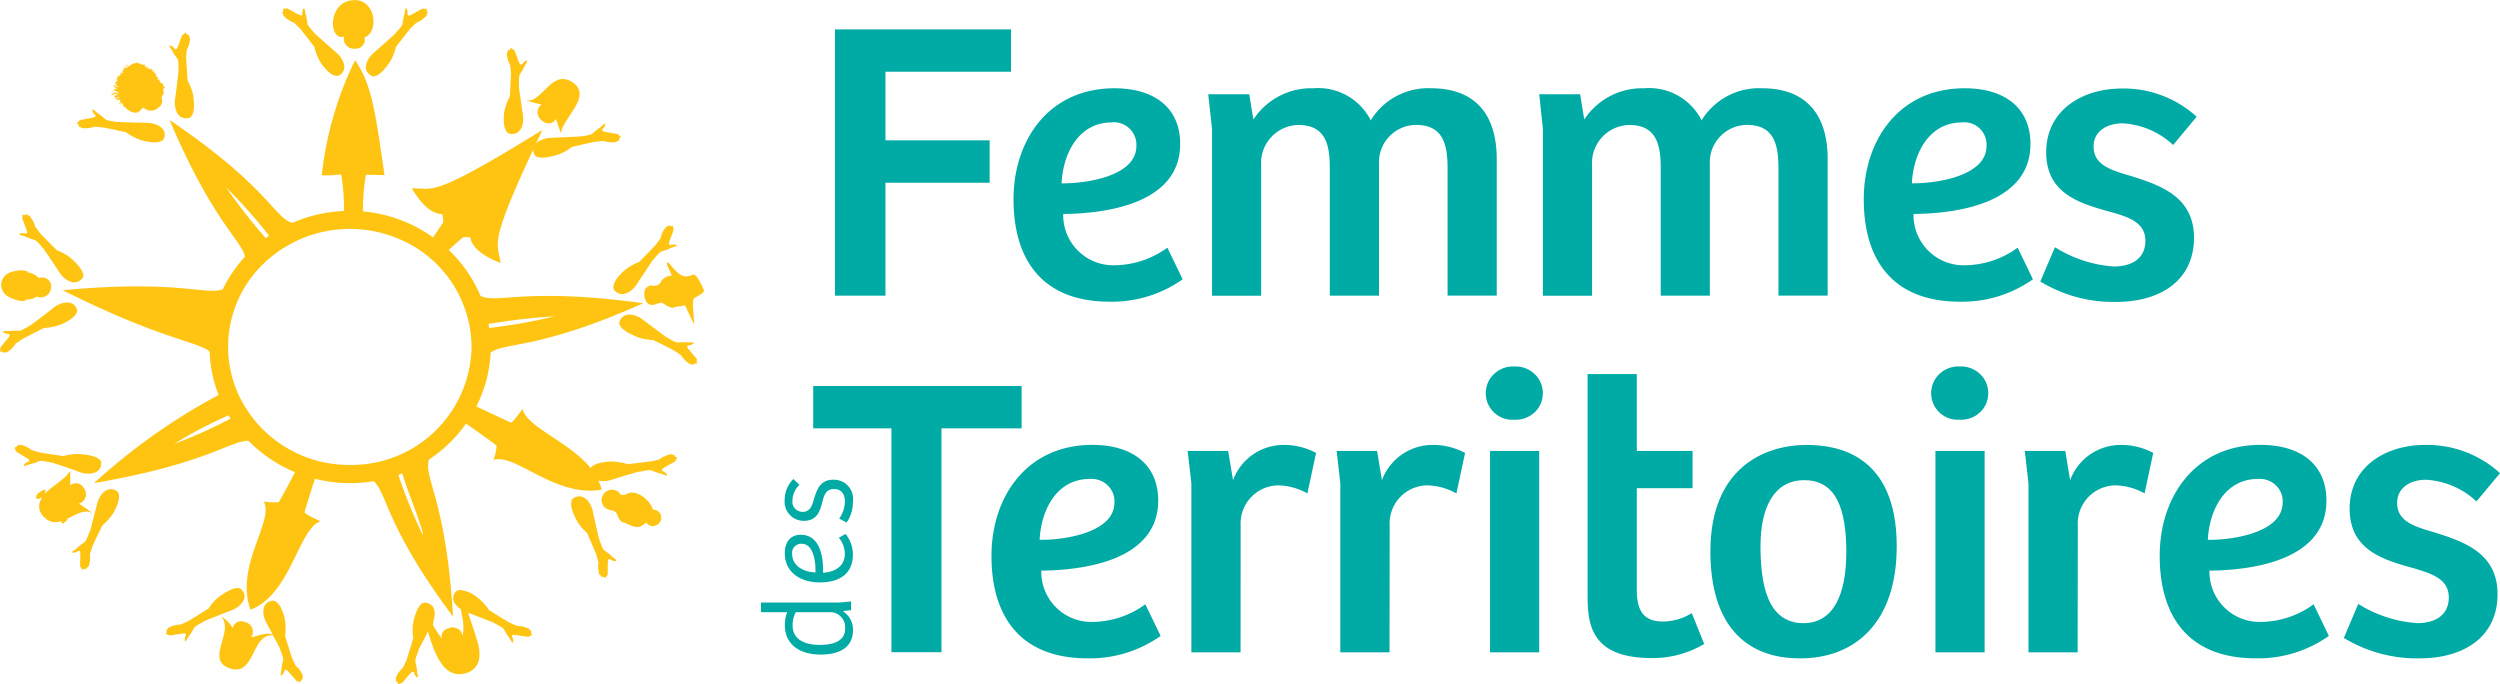 <?xml version="1.0" encoding="UTF-8"?> <svg xmlns="http://www.w3.org/2000/svg" id="LOGO-f-eFichier-11-V3" width="151.173" height="41.371" viewBox="0 0 151.173 41.371"><path id="Path" d="M28.236,21.253A.558.558,0,0,0,28,21.211h0a.416.416,0,0,0-.068-.188,1.637,1.637,0,0,0-.975-.817.939.939,0,0,0-.461.014.424.424,0,0,1-.394.088.648.648,0,0,1-.076-.034.893.893,0,0,0-.062-.1.627.627,0,0,0-.55-.156.61.61,0,0,0-.443.352.578.578,0,0,0-.005.53.612.612,0,0,0,.434.323s.335.074.385.159.17.5.4.6c.129-.057.726.481,1.175.191a2.164,2.164,0,0,0,.241-.188.482.482,0,0,1-.044-.487.494.494,0,0,1,.294-.253.489.489,0,0,0-.294.253.482.482,0,0,0,.044.487c.032-.028.059-.06.088-.088-.029.028-.056.06-.088.088a.488.488,0,0,0,.2.179.524.524,0,0,0,.666-.249.494.494,0,0,0-.225-.656Z" transform="translate(11.472 9.607)" fill="#ffc412"></path><path id="Shape" d="M14.344,2.4h0a.42.42,0,0,0,.226.458.42.42,0,0,1-.226-.458.582.582,0,0,0,.138.537.625.625,0,0,0,.535.195.548.548,0,0,0,.463-.2.511.511,0,0,0,.086-.484h0c.9-.222.746-2.473-.8-2.234C13.31.433,13.449,2.7,14.344,2.4Zm1.122.071h0a.359.359,0,0,1-.144.381A.359.359,0,0,0,15.466,2.468Zm-.488-1.113h0L14.6,1.95Z" transform="translate(6.464 -0.19)" fill="#ffc412"></path><path id="Path-2" data-name="Path" d="M11.686.878c-.035.071,0,.105.053.145a1.526,1.526,0,0,0,.561.361c.1.08.276.262.35.33s.482.6.9,1.139a3.332,3.332,0,0,0,.4.979c.723,1.028,1.1.749,1.1.749.587-.33.247-1.033-.162-1.372C14.691,3.047,14,2.421,13.6,2.071l-.035-.046c-.329-.37-.432-.487-.435-.623a2.694,2.694,0,0,0-.109-.529C12.99.756,12.984.446,12.9.545a.408.408,0,0,0-.059.33c-.038.085-.053.111-.211.04s-.676-.379-.726-.384a.114.114,0,0,0-.085.028s-.109-.034-.141,0,0,.122,0,.122C11.633.748,11.583.859,11.686.878Z" transform="translate(5.454 -0.024)" fill="#ffc412"></path><path id="Path-3" data-name="Path" d="M15.322,4.593s.364.344,1.146-.854a2.768,2.768,0,0,0,.344-.868c.417-.544.861-1.11.9-1.139s.247-.25.347-.33a1.558,1.558,0,0,0,.561-.381c.05-.04.085-.074.053-.142.109-.034.053-.145,0-.188,0,0,.047-.088,0-.122s-.141,0-.141,0a.12.12,0,0,0-.085-.028c-.05,0-.57.313-.726.387s-.167.043-.206-.048a.405.405,0,0,0-.062-.333c-.082-.1-.088.213-.117.33a2.943,2.943,0,0,0-.109.527c0,.139-.1.253-.432.626l-.035.048c-.388.347-1.087.976-1.281,1.139C15.073,3.562,14.723,4.268,15.322,4.593Z" transform="translate(7.122 -0.024)" fill="#ffc412"></path><path id="Path-4" data-name="Path" d="M1.235,12.942s.482.134.5-.046a1.046,1.046,0,0,0,.658-.179h0a.634.634,0,0,0,.569-.04.6.6,0,0,0,.292-.475.522.522,0,0,0-.163-.5.562.562,0,0,0-.53-.12.3.3,0,0,0-.053,0,1.027,1.027,0,0,0-.608-.313c-.038-.139-.482-.139-.482-.139-.549.046-1.057.171-1.175.806C.233,12.577.706,12.794,1.235,12.942Z" transform="translate(-0.174 5.216)" fill="#ffc412"></path><path id="Path-5" data-name="Path" d="M1.53,14.651c.044-.017.69-.364,1.31-.675a3.57,3.57,0,0,0,1.06-.222c1.175-.524.94-.928.94-.928-.238-.626-1.01-.4-1.422-.071-.194.171-.946.74-1.363,1.045L2,13.826c-.432.253-.564.333-.7.313a3.273,3.273,0,0,0-.558.02c-.12,0-.438-.034-.352.06a.431.431,0,0,0,.329.111c.079.051.106.068,0,.208s-.491.586-.505.632a.1.1,0,0,0,.015.085s-.05.1-.021.137.129,0,.129,0c.032.06.138.131.188.034.065.043.106.014.156-.028a1.511,1.511,0,0,0,.458-.478C1.237,14.848,1.451,14.711,1.53,14.651Z" transform="translate(-0.196 5.86)" fill="#ffc412"></path><path id="Path-6" data-name="Path" d="M1.319,10.2a2.858,2.858,0,0,0,.52.191c.141.026.241.142.567.515l.041.043c.294.427.817,1.2.952,1.423.279.441.94.891,1.372.373,0,0,.405-.285-.676-1.232a2.961,2.961,0,0,0-.846-.475c-.485-.487-.99-1-1.022-1.045s-.214-.285-.294-.387a1.486,1.486,0,0,0-.294-.595c-.032-.054-.062-.094-.138-.074-.015-.108-.138-.071-.191-.026,0,0-.082-.057-.123-.028S1.19,9,1.19,9a.1.1,0,0,0-.041.077c0,.048.226.595.276.757s.018.171-.073.2a.429.429,0,0,0-.347,0C.89,10.1,1.2,10.151,1.319,10.2Z" transform="translate(0.191 4.098)" fill="#ffc412"></path><path id="Path-7" data-name="Path" d="M5.133,21.829a.749.749,0,0,1,.076.057c-.021-.02-.053-.037-.076-.06a9.573,9.573,0,0,0-.849-.595h0a.61.61,0,0,0,.4-.395.586.586,0,0,0-.1-.542.523.523,0,0,0-.367-.285.538.538,0,0,0-.455.114v-.888c-.27.481-1.034.9-1.516,1.366l-.026-.031c.047-.074.065-.137.038-.165s-.026,0-.041,0l.023-.02-.029.02a.251.251,0,0,0-.082.017l.073-.08-.132.111-.035.02.07-.1-.132.145-.035-.046-.05.108-.12.031.041.043-.17.1.123-.037-.176.145.164-.1v.017l-.117.128.091-.074c-.021.046-.029.088,0,.108a.35.35,0,0,0,.27-.085l.041.051a.835.835,0,0,0,.117,1.1.9.9,0,0,0,1.034.285l.126.154.294-.239-.044-.054C4.116,21.886,4.689,21.516,5.133,21.829Z" transform="translate(0.487 9.225)" fill="#ffc412"></path><path id="Path-8" data-name="Path" d="M5.8,20.086c-.587-.356-1.054.285-1.175.786-.056.242-.294,1.139-.423,1.634l-.026.051c-.182.455-.238.6-.361.666a3.045,3.045,0,0,0-.429.344c-.091.083-.37.233-.241.256a.429.429,0,0,0,.329-.105c.094,0,.126,0,.135.162s-.023.757,0,.8a.111.111,0,0,0,.068.057s.021.108.068.12.109-.065.109-.065c.065.028.191.023.17-.085.079,0,.094-.051.106-.114a1.453,1.453,0,0,0,.062-.649c.026-.125.109-.361.135-.455s.32-.7.614-1.309a3.371,3.371,0,0,0,.7-.806C6.23,20.276,5.8,20.086,5.8,20.086Z" transform="translate(1.246 9.594)" fill="#ffc412"></path><path id="Path-9" data-name="Path" d="M3.008,19.27h.059c.5.165,1.4.464,1.639.569.5.185,1.307.148,1.322-.518,0,0,.138-.472-1.313-.569a3.025,3.025,0,0,0-.966.122c-.693-.1-1.416-.208-1.469-.225s-.344-.091-.464-.139a1.538,1.538,0,0,0-.587-.3c-.062-.026-.109-.04-.156.023-.079-.077-.156.023-.167.091,0,0-.1,0-.117.048s.068.122.068.122a.108.108,0,0,0,0,.085c.029.04.555.339.7.438s.123.125.065.2a.436.436,0,0,0-.273.208c-.05.12.235-.023.355-.054a3.027,3.027,0,0,0,.535-.174C2.361,19.133,2.511,19.165,3.008,19.27Z" transform="translate(0.095 8.705)" fill="#ffc412"></path><path id="Path-10" data-name="Path" d="M11.316,26.09a.3.3,0,0,1,.05,0l-.062-.026Z" transform="translate(5.295 12.6)" fill="#ffc412"></path><path id="Path-11" data-name="Path" d="M14.088,28.954a1.5,1.5,0,0,0-.4-.527c-.065-.108-.164-.339-.206-.427s-.241-.726-.438-1.375a3.22,3.22,0,0,0-.023-1.053c-.294-1.207-.761-1.07-.761-1.07-.681.108-.6.885-.341,1.341.065.114.217.4.379.7-.5-.159-.963.137-1.3.159h0a.582.582,0,0,0,.058-.55.611.611,0,0,0-.431-.361.538.538,0,0,0-.466,0,.509.509,0,0,0-.28.361,2.023,2.023,0,0,0-.711-.709.861.861,0,0,1,.235.6,1.656,1.656,0,0,1-.029.356c-.153.885-.8,1.9.452,2.223.949.25,1.175-.854,1.624-1.543a1.434,1.434,0,0,1,.223-.262.8.8,0,0,1,.646-.219c.141.265.294.541.394.743a.538.538,0,0,1,.015.057c.176.458.232.6.185.732a2.939,2.939,0,0,0-.085.532c0,.12-.12.413,0,.347a.4.4,0,0,0,.173-.285c.068-.065.088-.088.211.034s.5.569.543.606a.124.124,0,0,0,.091,0s.088.068.135.046.032-.12.032-.12c.07-.02.162-.108.07-.174C14.144,29.054,14.12,29.011,14.088,28.954Z" transform="translate(4.194 11.826)" fill="#ffc412"></path><path id="Path-12" data-name="Path" d="M11.5,24.1s-.217-.444-1.375.41a2.752,2.752,0,0,0-.64.712c-.587.37-1.2.754-1.254.774s-.32.154-.444.2a1.507,1.507,0,0,0-.655.151c-.062.02-.109.04-.1.117-.112,0-.1.117-.062.176,0,0-.073.068-.053.111s.132.051.132.051a.111.111,0,0,0,.068.054c.05,0,.646-.1.82-.12s.179.017.185.108a.4.4,0,0,0-.062.33c.041.12.159-.168.229-.268a3.264,3.264,0,0,0,.294-.458c.05-.131.188-.2.629-.444l.05-.031c.488-.2,1.369-.549,1.607-.638C11.368,25.144,11.95,24.611,11.5,24.1Z" transform="translate(3.125 11.574)" fill="#ffc412"></path><path id="Shape-2" data-name="Shape" d="M24.892,26.77A8.391,8.391,0,0,0,27.125,24.6c.632.438,1.492,1.056,1.848,1.329a3.047,3.047,0,0,1-.188.871c1.322-.435,3.689,2.277,6.538,1.8-.564-2.5-4.538-3.552-4.767-4.887-.156.151-.555.794-.728.828l-2.08-.979a7.974,7.974,0,0,0,.864-3.25c.881-.663,2.811-.128,9.235-2.991-7.185-.982-8.812.057-9.846-.444A8.283,8.283,0,0,0,26.079,14.1c.256-.236.555-.5.864-.763a2.212,2.212,0,0,1,.435,0c.138.942,1.648,1.463,1.842,1.56-.206-1.338-.793-1.079,2.526-8.055-6.7,4.133-6.515,3.529-7.907,3.529h0c.126.176.864,1.551,1.845,1.56a2.13,2.13,0,0,1,.065.5l-.617.908a8.63,8.63,0,0,0-4.244-1.571,13.179,13.179,0,0,1,.182-2.214l1.125.02c-.549-3.757-.74-5.428-1.78-6.951A21,21,0,0,0,18.4,9.584a6.9,6.9,0,0,0,1.175-.051,11.739,11.739,0,0,1,.164,2.212,8.619,8.619,0,0,0-3.119.72c-1.1-.316-1.469-2.206-7.426-6.228,2.614,6.145,4.321,7.227,4.565,8.269a8.326,8.326,0,0,0-1.348,1.978c-1.04.364-2.685-.595-9.678.051,5.96,2.98,7.987,3.04,8.885,3.7a7.968,7.968,0,0,0,.546,2.636A36.67,36.67,0,0,0,4.631,28.2c6.8-1.17,8.224-2.562,9.332-2.562a8.509,8.509,0,0,0,2.82,1.9c-.341.652-.773,1.46-.978,1.81a3.29,3.29,0,0,1-.914-.04c.652,1.2-1.762,3.891-.8,6.547,2.456-.936,2.9-4.907,4.224-5.337-.179-.125-.9-.4-.961-.569l.629-2.012a8.645,8.645,0,0,0,2.135.265,8.968,8.968,0,0,0,1.419-.117c.825.709.681,2.664,4.8,8.186C25.926,29.13,24.516,27.857,24.892,26.77Zm7.569-8.65a34.064,34.064,0,0,1-3.939.7,1.42,1.42,0,0,0-.041-.245A36.513,36.513,0,0,1,32.462,18.12Zm-19.842-7.8a31.158,31.158,0,0,1,2.6,2.92l-.206.142A33.331,33.331,0,0,1,12.62,10.321ZM9.474,25.828A27.248,27.248,0,0,1,12.761,24.1c.041.068.079.134.123.2A28.06,28.06,0,0,1,9.474,25.828ZM20.11,27.1A7.368,7.368,0,0,1,13.3,22.7a6.972,6.972,0,0,1,1.592-7.781,7.534,7.534,0,0,1,8.03-1.543,7.134,7.134,0,0,1,4.536,6.6A7.255,7.255,0,0,1,20.11,27.1ZM24.5,31.324a33.193,33.193,0,0,1-1.469-3.618l.238-.091C23.6,28.714,24.654,31.307,24.5,31.324Z" transform="translate(1.056 1.014)" fill="#ffc412"></path><path id="Path-13" data-name="Path" d="M24.564,26.5c0-.077-.038-.1-.1-.117a1.571,1.571,0,0,0-.655-.148c-.123-.04-.355-.154-.446-.191s-.67-.4-1.257-.766a3.326,3.326,0,0,0-.728-.783,2.06,2.06,0,0,0-.963-.427h0a.378.378,0,0,0-.326.1c-.344.4-.065.808.311,1.059.015.105.032.211.047.313a2.886,2.886,0,0,1,.059,1.3h0a.593.593,0,0,0-.32-.447.628.628,0,0,0-.561-.005.5.5,0,0,0-.323.233.476.476,0,0,0-.045.387,6.879,6.879,0,0,1-.543-.825,1.182,1.182,0,0,0,.026-.248c.153-.45.117-1.01-.452-1.1,0,0-.464-.2-.767,1.181a2.76,2.76,0,0,0,0,.945c-.191.652-.4,1.332-.426,1.38s-.141.319-.206.43a1.454,1.454,0,0,0-.394.529c-.032.054-.053.1,0,.151-.088.068,0,.154.073.174,0,0,0,.1.032.12s.135-.046.135-.046a.112.112,0,0,0,.088,0c.047-.023.42-.487.54-.609s.144-.1.211-.037a.411.411,0,0,0,.176.285c.115.065,0-.228,0-.347a2.716,2.716,0,0,0-.088-.532c-.047-.131,0-.285.179-.732a.324.324,0,0,0,0-.057l.57-1.093.062.208c.411,1.341.981,2.7,2.271,2.294,1.225-.39.661-1.91.587-2.121-.1-.353-.256-.806-.408-1.258l-.088-.265c.323.122,1.075.418,1.513.589l.05.031c.444.236.587.31.632.438a3.041,3.041,0,0,0,.294.458c.07.1.188.387.229.268a.4.4,0,0,0-.065-.333c0-.091,0-.12.185-.105s.77.125.82.114a.111.111,0,0,0,.068-.057s.112,0,.132-.051-.056-.111-.056-.111C24.664,26.622,24.676,26.5,24.564,26.5Z" transform="translate(7.469 11.614)" fill="#ffc412"></path><path id="Path-14" data-name="Path" d="M29.58,18.714c0-.068-.079-.171-.162-.1-.047-.065-.094-.051-.156-.028a1.527,1.527,0,0,0-.605.285c-.123.043-.373.1-.47.125-.053,0-.778.1-1.469.176a3.589,3.589,0,0,0-1.075-.162c-1.278.088-1.219.544-1.219.544,0,.666.8.726,1.3.569.241-.083,1.154-.353,1.657-.5h.062c.5-.088.649-.117.775-.048a3,3,0,0,0,.526.174c.117.034.4.185.352.065a.429.429,0,0,0-.267-.216c-.053-.074-.07-.1.073-.2s.679-.376.711-.413a.1.1,0,0,0,.015-.085s.085-.074.071-.122S29.58,18.714,29.58,18.714Z" transform="translate(11.237 8.896)" fill="#ffc412"></path><path id="Path-15" data-name="Path" d="M26.118,23.909a3.178,3.178,0,0,0-.417-.344c-.123-.071-.173-.213-.341-.675a.43.43,0,0,0-.023-.054c-.115-.5-.32-1.4-.367-1.645-.1-.512-.552-1.158-1.146-.823,0,0-.488.131.179,1.386a2.866,2.866,0,0,0,.614.734c.273.623.555,1.278.567,1.329s.1.333.123.458a1.441,1.441,0,0,0,.038.652.1.1,0,0,0,.1.117c-.026.105.1.117.167.088,0,0,.056.085.106.071s.073-.117.073-.117a.1.1,0,0,0,.068-.057c.021-.046,0-.632.021-.8s.047-.165.141-.157a.443.443,0,0,0,.326.117C26.494,24.153,26.2,23.994,26.118,23.909Z" transform="translate(10.881 9.738)" fill="#ffc412"></path><path id="Path-16" data-name="Path" d="M29.645,11.546c-.546.185-.726.213-1.407-.592-.214-.25-.258-.139-.17.077l.258.569a1.54,1.54,0,0,0-.258.051.88.88,0,0,0-.373.265.408.408,0,0,1-.294.285.729.729,0,0,1-.117.02.3.3,0,0,1-.17-.023s-.552,0-.438.677c.07.433.317.524.52.5a.461.461,0,0,0,.15-.04s.323-.122.414-.074.435.322.679.285c.047-.071.391-.051.684-.151.273.589.505,1.084.558,1.167,0-.353-.17-1.491,0-1.594s.629-.324.587-.47S29.815,11.489,29.645,11.546Z" transform="translate(12.298 5.06)" fill="#ffc412"></path><path id="Path-17" data-name="Path" d="M25.457,13.231c.435.515,1.09.06,1.366-.384.132-.213.649-.988.937-1.423l.041-.043c.323-.376.423-.492.564-.518a3.162,3.162,0,0,0,.517-.2c.115-.048.429-.105.314-.168a.426.426,0,0,0-.347,0c-.091-.026-.123-.031-.076-.2s.273-.709.27-.76A.1.1,0,0,0,29,9.468s0-.108-.026-.137-.123.031-.123.031c-.053-.046-.176-.08-.191.028-.076-.02-.106.02-.138.074a1.441,1.441,0,0,0-.27.6c-.068.111-.223.307-.279.387s-.529.569-1.01,1.056a3.421,3.421,0,0,0-.931.546C25.107,12.918,25.457,13.231,25.457,13.231Z" transform="translate(11.699 4.323)" fill="#ffc412"></path><path id="Path-18" data-name="Path" d="M30.321,15.612c-.015-.048-.417-.49-.517-.629s-.073-.157,0-.208a.425.425,0,0,0,.326-.114c.088-.1-.229-.048-.352-.057a2.976,2.976,0,0,0-.555,0c-.144.02-.276-.057-.711-.307l-.053-.026c-.42-.313-1.175-.874-1.375-1.03-.414-.33-1.19-.546-1.422.083,0,0-.294.4,1.054.948a2.947,2.947,0,0,0,.958.182c.626.3,1.275.632,1.319.666s.294.191.4.285a1.489,1.489,0,0,0,.464.475c.05.04.088.068.156.026.05.1.153.026.188-.037,0,0,.1.028.126,0s-.021-.134-.021-.134A.1.1,0,0,0,30.321,15.612Z" transform="translate(11.811 6.103)" fill="#ffc412"></path><path id="Path-19" data-name="Path" d="M22.8,4.932h0a.384.384,0,0,0-.109.091l.056-.048-.059.048a.6.6,0,0,0-.127.473.616.616,0,0,0,.268.415.539.539,0,0,0,.445.151.53.53,0,0,0,.392-.253l.294.854c.167-1,2.012-2.32.614-3.131C23.309,2.8,22.734,5.1,21.7,4.622a7.7,7.7,0,0,0,1.1.31Z" transform="translate(9.956 1.39)" fill="#ffc412"></path><path id="Path-20" data-name="Path" d="M22.367,4.486Z" transform="translate(10.269 1.933)" fill="#ffc412"></path><path id="Path-21" data-name="Path" d="M21.257,7.316c.676.12.881-.64.781-1.153C22,5.918,21.871,5,21.8,4.495V4.438c0-.49,0-.64.079-.749a2.841,2.841,0,0,0,.264-.475c.053-.108.253-.35.126-.324a.42.42,0,0,0-.264.216c-.085.04-.115.054-.188-.1s-.27-.712-.294-.749a.1.1,0,0,0-.082-.028s-.062-.094-.112-.088-.073.1-.073.1c-.07,0-.188.048-.126.139-.073.034-.068.083-.053.145a1.474,1.474,0,0,0,.191.626c.023.125.038.373.05.47,0,.051-.026.76-.065,1.437a3.255,3.255,0,0,0-.35,1C20.781,7.3,21.257,7.316,21.257,7.316Z" transform="translate(9.579 0.774)" fill="#ffc412"></path><path id="Path-22" data-name="Path" d="M22.151,7.007s.053.49,1.439.06A2.937,2.937,0,0,0,24.44,6.6c.679-.159,1.392-.319,1.448-.322.1,0,.352-.04.485-.04a1.555,1.555,0,0,0,.67.068c.068,0,.117,0,.135-.077.106.043.135-.077.12-.145,0,0,.094-.04.091-.088s-.109-.091-.109-.091a.111.111,0,0,0-.047-.074c-.041-.026-.643-.111-.814-.154s-.162-.071-.135-.159a.416.416,0,0,0,.173-.285c0-.125-.209.108-.294.179a3.134,3.134,0,0,0-.435.339c-.091.105-.247.131-.743.213h-.059c-.529.028-1.469.077-1.736.08C22.642,6.062,21.9,6.387,22.151,7.007Z" transform="translate(10.141 2.287)" fill="#ffc412"></path><path id="Path-23" data-name="Path" d="M3.409,5.529c-.015.068.018.188.12.145.023.074.073.077.138.074a1.57,1.57,0,0,0,.67-.08c.129,0,.385.026.485.031s.773.151,1.454.3a3.451,3.451,0,0,0,.96.492c1.237.324,1.334-.125,1.334-.125.235-.629-.505-.939-1.043-.939-.256,0-1.207-.034-1.736-.051H5.733c-.5-.077-.652-.1-.749-.2a3.075,3.075,0,0,0-.438-.342c-.1-.068-.314-.3-.311-.174a.4.4,0,0,0,.179.285c.026.088.035.12-.135.162s-.77.139-.811.168a.1.1,0,0,0-.044.074s-.1.043-.106.094S3.409,5.529,3.409,5.529Z" transform="translate(1.347 2)" fill="#ffc412"></path><path id="Path-24" data-name="Path" d="M7.506,3.054c.091.108.091.259.094.749V3.86c-.059.509-.167,1.423-.206,1.674-.079.512.129,1.269.8,1.139,0,0,.505.028.294-1.366a2.679,2.679,0,0,0-.332-.888c-.05-.677-.094-1.383-.088-1.423a3.536,3.536,0,0,1,.041-.47A1.484,1.484,0,0,0,8.294,1.9c0-.063,0-.111-.059-.142.059-.094-.056-.142-.129-.139,0,0-.023-.1-.073-.1s-.109.088-.109.088a.111.111,0,0,0-.085.031c-.032.037-.22.6-.294.751s-.1.142-.185.105a.417.417,0,0,0-.267-.216c-.129-.02.076.219.129.324A3.1,3.1,0,0,0,7.506,3.054Z" transform="translate(3.192 0.465)" fill="#ffc412"></path><path id="Path-25" data-name="Path" d="M4.805,3.672h0v0Z" transform="translate(2.08 1.531)" fill="#ffc412"></path><path id="Path-26" data-name="Path" d="M4.819,3.691l.188.017-.117-.034-.115-.04C4.851,3.671,4.839,3.68,4.819,3.691Z" transform="translate(2.067 1.513)" fill="#ffc412"></path><path id="Shape-3" data-name="Shape" d="M4.9,4.72l-.059-.031-.059-.037c.1-.017.294,0,.294.057a1.089,1.089,0,0,1-.209.031c.035,0,.073.04.053.051H4.859c-.029.04.144.017.062.077,0,.014-.115.074-.056.06A2.222,2.222,0,0,1,5.2,4.811v.034H5.158L5.2,4.831v.034c-.076.034-.188.034-.247.068a.176.176,0,0,1,.073,0c-.018.02-.082.023-.062.046.1-.031.015.057.085-.017.038,0,0,.034,0,.063a.62.62,0,0,1,.185-.048.276.276,0,0,0,0,.028h0a.444.444,0,0,0,0,.139c-.021,0-.032.051-.076.063.018,0,.053-.014.062,0-.059.071-.029-.023-.109.048.053-.026.094,0,.135,0,.073-.054,0-.051-.056-.054a.9.9,0,0,1,.12-.051,1.286,1.286,0,0,0,.088.131c0,.048.068.094.059.165a.164.164,0,0,0,.056-.026,1.326,1.326,0,0,0,.106.1h0l.038.034a.22.22,0,0,0-.026.026h.044s-.035.026-.038.04a.231.231,0,0,1,.044-.034l.032.023h0l.032.02h0c.294.188.587.213.761-.063l.138-.1a.646.646,0,0,0,.9,0,.473.473,0,0,0,.179-.62.163.163,0,0,0,.05.028c-.047-.043-.05-.063,0-.088h0c.021-.1.088-.131.138-.253h-.07c0-.023.032-.028.05-.04-.109-.028,0,.068-.126.037.147-.028,0-.159.156-.2,0-.037-.079.023-.082,0l.041-.017H7.825c0-.023.056-.046.091-.054s.015,0,.018.02c.044-.04-.038-.085-.023-.1l-.018.043c-.062-.085-.053-.216-.173-.262l-.026.02c-.085-.028,0-.063-.053-.111h0c-.038,0-.062,0-.068-.02.041,0,.044-.068.094-.071-.079-.02-.076,0-.141,0H7.508a.176.176,0,0,0-.038-.026.106.106,0,0,1,.07-.043c.05-.134-.164,0-.05-.148-.138.071-.023.1-.062.108s0,0,0,.014a.387.387,0,0,0-.018-.128c0-.023.015-.046,0-.057s0,0,.018,0c0-.046-.07,0-.044-.06H7.361V3.425h0a.1.1,0,0,0,.038,0c.021-.048-.106.017,0-.063-.112.088-.05-.026-.115,0h0l.029-.028a.161.161,0,0,1-.05,0h0l.07-.051c-.076.037,0-.094-.065-.083.056.04-.023.071-.041.122l-.044-.014c0-.051.082-.157,0-.176.015,0,.018.06-.021.074a.168.168,0,0,1,0-.094c-.065-.023-.032.065-.079.085.015-.04,0-.037-.018-.023a.188.188,0,0,0-.088-.063L7,3.078c-.062.037-.065.017-.091-.017a.1.1,0,0,1,0,.034.249.249,0,0,0-.065,0H6.829c.026-.037.062-.083.053-.017,0-.02.026-.034.038-.054s-.053-.034-.07-.04a.028.028,0,0,1,0,.023l-.094.06h0a.1.1,0,0,1,.026-.048l-.041.02h0c.021-.046.038-.094.073-.105l-.044.017-.05-.006V2.853c0-.017-.079.026-.123.037l-.035-.023.032-.057c-.029,0-.023.026-.032.057a.623.623,0,0,0-.2-.074v-.02h0a.606.606,0,0,0-.162,0c.029-.034.044-.031,0-.091,0,.057-.015.08-.032.094a.6.6,0,0,0-.22.065h0a.541.541,0,0,0-.088.051.767.767,0,0,0-.085.083c-.07-.1,0,.077-.112,0l.026-.04c-.07-.091-.082-.04-.159-.08.029.026.162.117.144.179-.018,0-.035,0-.035.037-.035-.06-.047-.034-.07-.017l-.047-.08c-.015.037.015.077.021.122s-.079-.046-.12-.091c-.056.02.1.074.053.125-.059,0-.062.046-.065.12-.044,0-.032-.048-.059-.06l.029.071a.028.028,0,0,1-.026-.023c0,.034.062.071.053.108.065.08-.156-.06-.1.051-.026,0-.038-.043-.068-.065a.4.4,0,0,0,.038.139L5.243,3.5H5.237l-.044.043L5.135,3.51l.032.028a.906.906,0,0,0-.094.017.682.682,0,0,0,.056.083.314.314,0,0,0-.032.071c0-.023-.023-.051,0-.063s-.056-.014-.068-.026l.018.051.021.051c-.065-.034-.056,0-.091,0,.123.048.079.085.088.122h0c-.044-.017-.085-.043-.059-.071-.1,0,.065.08.059.105H5.044c-.021,0,0,0-.015-.02.035.034-.015.065-.05.04h0a.122.122,0,0,0-.024.119.128.128,0,0,0,.092.083,1.229,1.229,0,0,1-.176-.02s.1.051.2.091l.065.026a.1.1,0,0,0,.015.023h0a.633.633,0,0,1-.294-.065c-.018,0-.038.026,0,.06a.46.46,0,0,1,.167,0,.581.581,0,0,0-.176.048c.026,0,.194.017.188.037s-.167,0-.185-.02l.082.034.088.051a.467.467,0,0,0-.188,0c.032,0,0,.048,0,.065l.038-.026c-.023.065.238.054.232.105-.035,0-.214,0-.232.031l.273.017v.057a2,2,0,0,1-.294-.04c-.035.026-.056,0-.047.046a.057.057,0,0,1-.042.005A.056.056,0,0,1,4.723,4.6l-.018.091C4.8,4.674,4.817,4.74,4.9,4.72Zm.8-1.708c.023.077,0,.048-.026.034s0-.057.026-.023Z" transform="translate(2.033 1.042)" fill="#ffc412"></path><path id="Path-27" data-name="Path" d="M5.319,4.577,5.307,4.56l.006.031Z" transform="translate(2.33 1.97)" fill="#ffc412"></path><path id="Path-28" data-name="Path" d="M5.123,4.49a.388.388,0,0,1,.038-.043L5.085,4.5Z" transform="translate(2.22 1.915)" fill="#ffc412"></path><path id="Path-29" data-name="Path" d="M5.034,4.465c.023,0,.059,0,.059-.028C5.069,4.445,5.008,4.433,5.034,4.465Z" transform="translate(2.192 1.909)" fill="#ffc412"></path><path id="Path-30" data-name="Path" d="M4.771,3.934c.035,0,.035-.034.068-.026-.041-.023-.018-.037-.117-.023C4.686,3.934,4.816,3.894,4.771,3.934Z" transform="translate(2.038 1.634)" fill="#ffc412"></path><path id="Path-31" data-name="Path" d="M5.289,2.877l-.047-.02V2.88A.082.082,0,0,0,5.289,2.877Z" transform="translate(2.298 1.128)" fill="#ffc412"></path><path id="Path-32" data-name="Path" d="M5.8,2.7h-.05C5.787,2.69,5.8,2.8,5.8,2.7Z" transform="translate(2.55 1.048)" fill="#ffc412"></path><path id="Path-33" data-name="Path" d="M45.164,1.379V3.941H37.571V8.088h6.3V10.65h-6.3v6.831H34.519V1.379Z" transform="translate(15.972 0.398)" fill="#00aaa5"></path><path id="Shape-4" data-name="Shape" d="M51.934,7.129c0,3.729-4.773,4.213-7.073,4.235a3.031,3.031,0,0,0,3.149,3.1A5.507,5.507,0,0,0,51.159,13.4l.925,1.913a7.43,7.43,0,0,1-4.406,1.355c-4.112,0-5.822-2.562-5.822-6.2,0-3.558,2.124-6.706,6.1-6.706C50.41,3.762,51.934,4.972,51.934,7.129Zm-4.15-1.3c-2,0-2.937,1.89-3.022,3.68,1.348.026,4.523-.387,4.523-2.251A1.362,1.362,0,0,0,47.784,5.825Z" transform="translate(19.431 1.576)" fill="#00aaa5"></path><path id="Path-34" data-name="Path" d="M50.13,16.306V6.233L49.9,4.127H52.38l.25,1.526a4.177,4.177,0,0,1,3.622-1.89A3.559,3.559,0,0,1,59.726,5.7a4.07,4.07,0,0,1,3.648-1.938c2.523,0,3.971,1.423,3.971,4.287V16.3H64.373V8.618c0-1.423-.25-2.639-1.9-2.639a2.258,2.258,0,0,0-2.247,2.371v7.955H57.25V8.621c0-1.306-.173-2.639-1.9-2.639A2.3,2.3,0,0,0,53.1,8.45v7.856Z" transform="translate(23.161 1.575)" fill="#00aaa5"></path><path id="Path-35" data-name="Path" d="M63.741,16.306V6.233l-.223-2.106h2.473l.25,1.526a4.177,4.177,0,0,1,3.622-1.89A3.557,3.557,0,0,1,73.337,5.7a4.07,4.07,0,0,1,3.648-1.938c2.523,0,3.974,1.423,3.974,4.287V16.3H77.984V8.618c0-1.423-.25-2.639-1.9-2.639a2.261,2.261,0,0,0-2.25,2.371v7.955H70.864V8.621c0-1.306-.176-2.639-1.9-2.639a2.3,2.3,0,0,0-2.25,2.468v7.856Z" transform="translate(29.558 1.575)" fill="#00aaa5"></path><path id="Shape-5" data-name="Shape" d="M86.884,7.129c0,3.729-4.773,4.213-7.07,4.235a3.031,3.031,0,0,0,3.149,3.1A5.506,5.506,0,0,0,86.111,13.4l.922,1.913a7.418,7.418,0,0,1-4.406,1.355c-4.112,0-5.822-2.562-5.822-6.2,0-3.558,2.124-6.706,6.1-6.706C85.359,3.762,86.884,4.972,86.884,7.129Zm-4.147-1.3c-2,0-2.937,1.89-3.022,3.68,1.348.02,4.512-.393,4.512-2.257A1.351,1.351,0,0,0,82.736,5.825Z" transform="translate(35.896 1.576)" fill="#00aaa5"></path><path id="Path-36" data-name="Path" d="M85.133,13.369A7.627,7.627,0,0,0,88.7,14.534c1.049,0,1.9-.461,1.9-1.551s-.952-1.429-2.127-1.753c-1.821-.507-3.871-1.09-3.871-3.606s2.15-3.851,4.573-3.851A6.538,6.538,0,0,1,93.7,5.479L92.279,7.187A4.88,4.88,0,0,0,89.23,5.878c-.9,0-1.762.435-1.762,1.406,0,1.113,1.049,1.423,2.224,1.768,1.824.569,3.848,1.258,3.848,3.751s-1.924,3.874-4.72,3.874a8.481,8.481,0,0,1-4.573-1.235Z" transform="translate(39.129 1.58)" fill="#00aaa5"></path><path id="Path-37" data-name="Path" d="M46.233,15.81v2.562H41.387V31.908H38.361V18.371H33.632V15.81Z" transform="translate(15.543 7.531)" fill="#00aaa5"></path><path id="Shape-6" data-name="Shape" d="M51.031,21.561c0,3.729-4.773,4.213-7.07,4.235a3.03,3.03,0,0,0,3.149,3.1,5.485,5.485,0,0,0,3.143-1.065l.925,1.913A7.414,7.414,0,0,1,46.772,31.1c-4.112,0-5.822-2.562-5.822-6.2,0-3.561,2.124-6.709,6.1-6.709C49.507,18.194,51.031,19.407,51.031,21.561Zm-4.147-1.309c-2,0-2.937,1.89-3.022,3.68,1.348.026,4.521-.387,4.521-2.251a1.321,1.321,0,0,0-.411-1.047A1.412,1.412,0,0,0,46.884,20.252Z" transform="translate(19.004 8.71)" fill="#00aaa5"></path><path id="Path-38" data-name="Path" d="M52.2,30.738H49.225V20.52L49,18.559h2.45l.294,1.768a3.258,3.258,0,0,1,3.022-2.132,4.087,4.087,0,0,1,2,.484l-.526,2.448a3.739,3.739,0,0,0-1.762-.487,2.306,2.306,0,0,0-2.273,2.448Z" transform="translate(22.816 8.71)" fill="#00aaa5"></path><path id="Path-39" data-name="Path" d="M58.321,30.738H55.346V20.52l-.223-1.961h2.447l.294,1.768a3.261,3.261,0,0,1,3.025-2.132,4.066,4.066,0,0,1,2,.484l-.523,2.448a3.748,3.748,0,0,0-1.762-.487,2.3,2.3,0,0,0-2.273,2.448Z" transform="translate(25.702 8.71)" fill="#00aaa5"></path><path id="Shape-7" data-name="Shape" d="M62.95,15.02a1.684,1.684,0,0,1,1.223.451,1.578,1.578,0,0,1,.5,1.171,1.562,1.562,0,0,1-.506,1.16,1.667,1.667,0,0,1-1.219.437,1.606,1.606,0,0,1-1.223-2.768,1.684,1.684,0,0,1,1.223-.451ZM61.482,32.308V20.129h2.973V32.308Z" transform="translate(28.62 7.14)" fill="#00aaa5"></path><path id="Path-40" data-name="Path" d="M68.405,15.326v4.651h3.372v2.251H68.405v6.151c0,1.477.587,1.913,1.624,1.913a3.4,3.4,0,0,0,1.7-.509l.752,1.864A6.077,6.077,0,0,1,69.3,32.5c-3.9,0-3.871-2.325-3.871-4.019V15.326Z" transform="translate(30.571 7.292)" fill="#00aaa5"></path><path id="Shape-8" data-name="Shape" d="M76.33,18.194c1.848,0,5.446.569,5.446,6.125,0,4.651-2.547,6.783-5.845,6.783-3.349,0-5.422-2.084-5.422-6.467C70.508,19.6,73.756,18.194,76.33,18.194Zm2.4,6.515c0-2.713-.649-4.383-2.547-4.383-1.824,0-2.644,1.645-2.644,3.971,0,2.251.376,4.674,2.6,4.674C77.954,28.97,78.726,27.226,78.726,24.71Z" transform="translate(32.917 8.71)" fill="#00aaa5"></path><path id="Shape-9" data-name="Shape" d="M81.245,15.02a1.684,1.684,0,0,1,1.223.451,1.578,1.578,0,0,1,.5,1.171,1.562,1.562,0,0,1-.506,1.16,1.667,1.667,0,0,1-1.219.437,1.606,1.606,0,0,1-1.223-2.768A1.684,1.684,0,0,1,81.245,15.02ZM79.776,32.308V20.129h2.975V32.308Z" transform="translate(37.258 7.14)" fill="#00aaa5"></path><path id="Path-41" data-name="Path" d="M86.814,30.738H83.842V20.52l-.223-1.961h2.447l.294,1.768a3.258,3.258,0,0,1,3.025-2.132,4.066,4.066,0,0,1,2,.484l-.523,2.448a3.748,3.748,0,0,0-1.762-.487,2.306,2.306,0,0,0-2.276,2.448Z" transform="translate(38.819 8.71)" fill="#00aaa5"></path><path id="Shape-10" data-name="Shape" d="M99.16,21.561c0,3.729-4.773,4.213-7.073,4.235a3.033,3.033,0,0,0,3.149,3.1,5.488,5.488,0,0,0,3.149-1.065l.922,1.913A7.424,7.424,0,0,1,94.9,31.1c-4.112,0-5.822-2.562-5.822-6.2,0-3.561,2.124-6.709,6.095-6.709C97.636,18.194,99.16,19.407,99.16,21.561Zm-4.147-1.309c-2,0-2.937,1.89-3.025,3.68,1.351.026,4.523-.387,4.523-2.251a1.321,1.321,0,0,0-.411-1.047A1.412,1.412,0,0,0,95.013,20.252Z" transform="translate(41.518 8.71)" fill="#00aaa5"></path><path id="Path-42" data-name="Path" d="M97.4,27.809a7.682,7.682,0,0,0,3.575,1.161c1.049,0,1.9-.461,1.9-1.551s-.949-1.423-2.124-1.768c-1.824-.507-3.871-1.087-3.871-3.606s2.147-3.851,4.57-3.851a6.553,6.553,0,0,1,4.523,1.708l-1.425,1.708A4.867,4.867,0,0,0,101.5,20.3c-.9,0-1.748.438-1.748,1.406,0,1.113,1.049,1.423,2.224,1.768,1.824.569,3.848,1.258,3.848,3.751S103.9,31.1,101.1,31.1a8.5,8.5,0,0,1-4.57-1.235Z" transform="translate(45.201 8.71)" fill="#00aaa5"></path><path id="Shape-11" data-name="Shape" d="M33.043,25.178H31.46v-.586h4.747l.7-.063v.527l-.47.051v.031a1.311,1.311,0,0,1,.587,1.119c0,1.11-.9,1.483-1.947,1.483-1.319,0-2.174-.64-2.174-1.782A2.258,2.258,0,0,1,33.043,25.178Zm.52,0a1.709,1.709,0,0,0-.191.808c0,.828.717,1.17,1.633,1.17.808,0,1.545-.213,1.545-.988a.919.919,0,0,0-.837-.991Z" transform="translate(14.556 11.841)" fill="#00aaa5"></path><path id="Shape-12" data-name="Shape" d="M33.395,21.847c1.175,0,1.351,1.352,1.351,2.092v.2c.643-.031,1.319-.336,1.319-1.139a1.525,1.525,0,0,0-.361-.973l.4-.228a1.924,1.924,0,0,1,.449,1.241c0,1.184-.831,1.688-2,1.688s-2.118-.609-2.118-1.765C32.434,22.243,32.816,21.847,33.395,21.847Zm-.517,1.139c0,.811.793,1.124,1.413,1.139v-.151c0-.518-.126-1.583-.834-1.583a.57.57,0,0,0-.43.171.533.533,0,0,0-.149.426Z" transform="translate(15.021 10.49)" fill="#00aaa5"></path><path id="Path-43" data-name="Path" d="M35.73,21.965a1.834,1.834,0,0,0,.344-1.033c0-.427-.2-.751-.667-.751s-.587.342-.7.783c-.15.606-.347,1.139-1.122,1.139a1.155,1.155,0,0,1-1.154-1.269,1.77,1.77,0,0,1,.526-1.261l.367.356a1.33,1.33,0,0,0-.423.942.6.6,0,0,0,.144.474.642.642,0,0,0,.458.218c.464,0,.587-.373.708-.806.173-.546.361-1.139,1.154-1.139a1.16,1.16,0,0,1,1.193,1.321,2.129,2.129,0,0,1-.385,1.267Z" transform="translate(15.018 9.391)" fill="#00aaa5"></path></svg> 